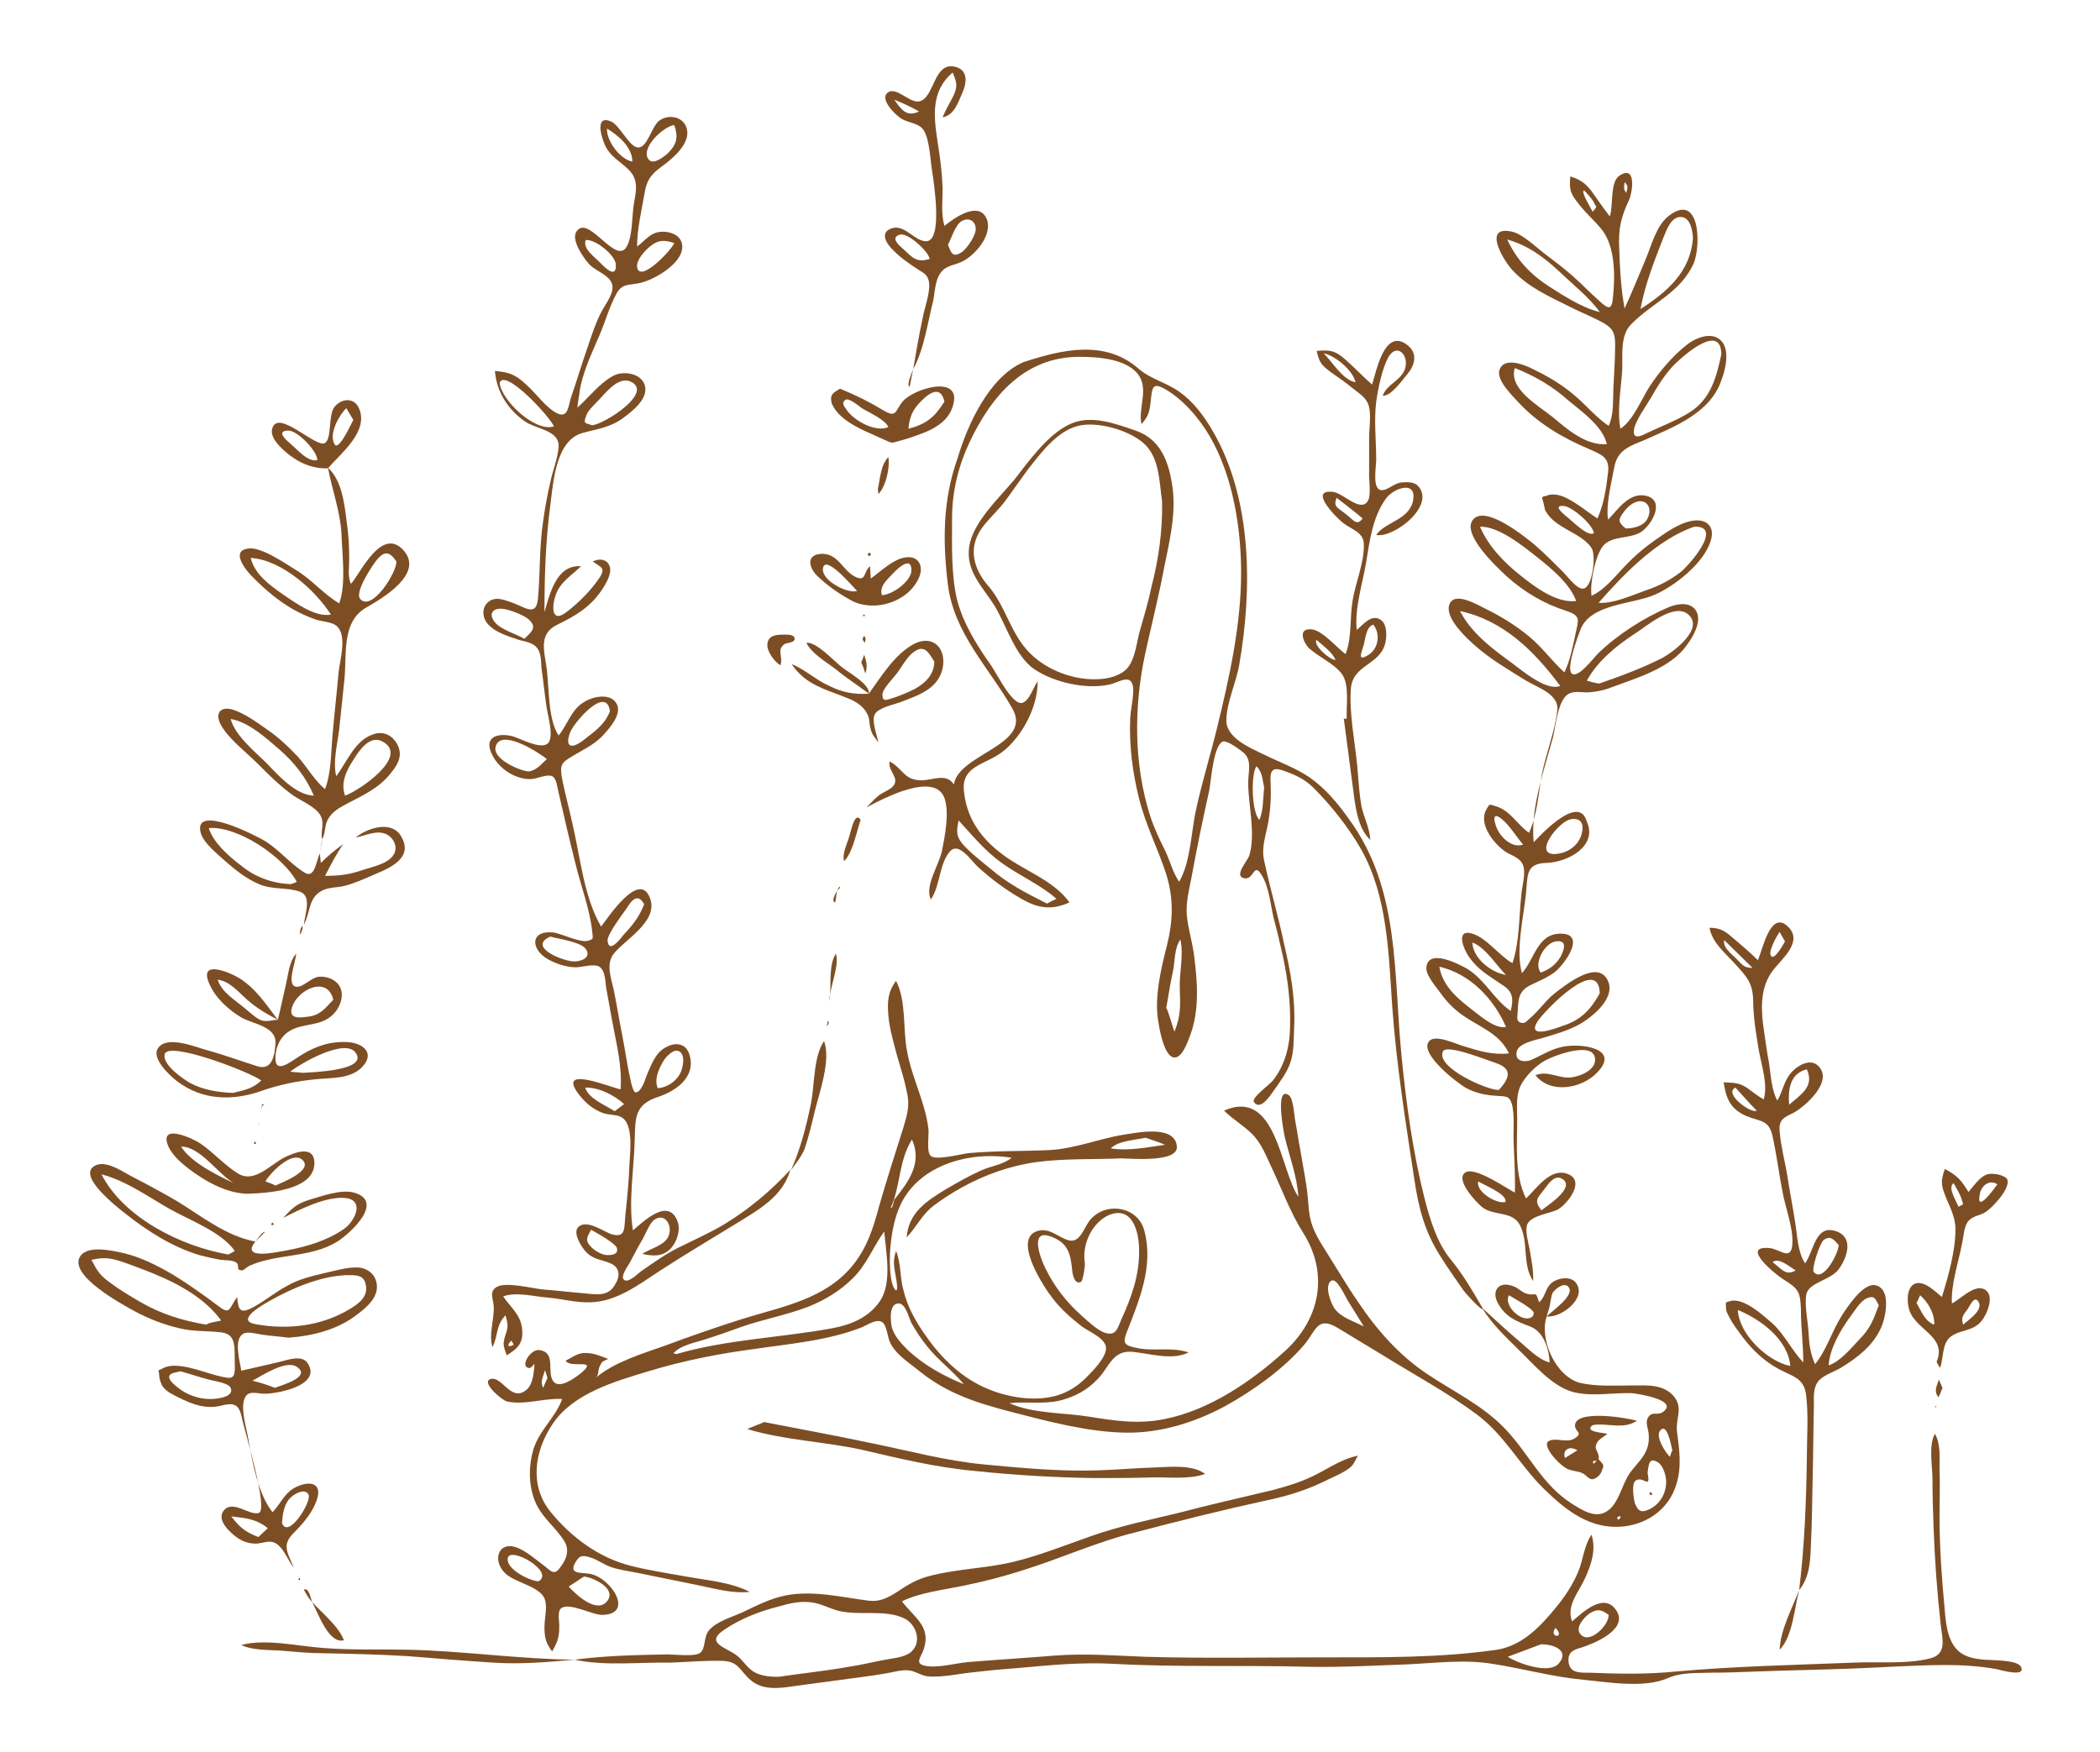 <?xml version="1.0" encoding="UTF-8"?> <!-- Generator: Adobe Illustrator 22.0.0, SVG Export Plug-In . SVG Version: 6.00 Build 0) --> <svg xmlns="http://www.w3.org/2000/svg" xmlns:xlink="http://www.w3.org/1999/xlink" version="1.1" id="Calque_1" x="0px" y="0px" viewBox="0 0 356 297" style="enable-background:new 0 0 356 297;" xml:space="preserve"> <style type="text/css"> .st0{fill:#7D4E24;} </style> <path class="st0" d="M251.2,221.7c2,1.8,4,3.7,6,5.4c1.6,1.3,3.5,3.4,5.5,3.9c-0.1-2.3-1-5.2-3.3-6.1c-2.4-0.9-4.2-1.6-5.5-4 c-1.1-2.1,0.2-3.8,2.7-2.8c0.9,0.3,1.4,1.1,2.4,1.3c1.5,0.3,1.3-0.6,1.9,1.4c1.2-1,1-2.5,2.3-3.4c1.1-0.8,3.3-1.1,4.1,0.3 c1.6,2.6-2.8,5.8-5.1,5.5c0.7-0.8,5.1-3.7,3.6-5.1c-0.8-0.7-2.2,0.5-2.6,1.1c-0.2,0.4-0.3,1.3-0.4,1.7c-0.1,0.9-0.4,1.5-0.6,2.3 c-1.3,3.8,1.5,10.3,5.8,11.3c2.8,0.6,5.8,0.4,8.6,0.4c2.5,0,5.4-0.3,7.2,1.9c1.6,2,0.2,3.7,0.5,6c0.4,3,0.8,5.9-0.1,8.8 c-1.2,4.1-4.7,6.7-8.9,7.2c-5.6,0.6-9.7-2.6-13.5-6.3c-4.2-4.1-6.8-9.3-11.6-12.8c-5-3.7-10.6-6.7-15.9-10c-2.5-1.5-5.1-3.1-7.6-4.6 c-3.4-2-3.6,0.5-5.6,2.9c-3.5,4.1-8.7,7.8-13.4,10.4c-5.2,2.8-11,4.6-16.9,4.5c-6.4-0.1-13.1-1.9-19.3-3.5 c-5.8-1.5-10.9-3.1-15.6-6.9c-1.7-1.4-4.2-2.9-5.1-5.1c-0.3-0.7-0.5-2.7-1.2-3.2c-0.9-0.7-2.5,0.4-3.4,0.8 c-5.8,2.3-12.1,2.8-18.2,3.7c-6.1,0.8-12.2,2-18.1,3.8c-5.6,1.7-12.7,3.7-16.2,8.9c-3.1,4.6-4,10.4-0.4,14.9 c3.6,4.4,8.2,7.8,13.7,9.2c3.2,0.8,6.6,1.3,9.9,1.9c3.4,0.6,7.1,0.9,10.2,2.5c-2.9,0.3-5.7-0.5-8.6-1.1c-3.4-0.7-6.9-1.4-10.3-2.1 c-1.5-0.3-3.1-0.5-4.6-1c-1.2-0.4-2.2-1.2-3.4-1.6c-1.3-0.4-1.9-0.5-2.6,0.7c-1.3,2.1,0.8,1.8,2.1,2c3.6,0.3,8.1,6.9,2.4,7 c-1.8,0-5.6-2.2-7-1.1c-0.7,0.6-0.2,2.5-0.3,3.3c0,1.7-0.4,2.6-1.2,4c-1.1-1.5-1.3-2.3-1.3-4.2c0-1.4,0.5-3.2,0.1-4.5 c-0.6-2.3-5-2.9-6.7-4.5c-2.4-2.2-1.2-5.8,2.2-4.3c1.4,0.6,2.8,1.8,4,2.7c1.5,1.1,2,2.1,3.1,0.5c1.1-1.4,1.6-3,0.6-4.5 c-1.6-2.5-3.9-4-5-6.9c-1-2.7-1-5.7-0.2-8.5c1-3.3,3.8-5.5,4.9-8.6c-3-0.2-6.5,1.1-9.4,0.4c-0.8-0.2-4.5-3.3-2.7-3.8 c2-0.5,3.5,4.2,6.2,1.7c0.7-0.7,1-2,1.1-3c0.3-2.6-0.1-0.2-1-0.6c-1.3-0.4,0.5-3.2,1.9-3c3,0.4,1.2,3.7,2.4,5.3 c1,1.4,3.7-0.6,4.7-1.4c3.1-2.6-1.9-0.7-2.6-2.1c1.2-0.6,2.1-1.4,3.5-1.3c1.3,0,2.6,0.6,3.7,1c-1,0.5-1,0.3-1.5,1.4 c-0.2,0.5-0.1,1.4-0.6,1.8c3-2.6,7.9-4.1,11.6-5.4c4.3-1.6,8.6-3.1,13-4.5c7-2.2,14.6-3.4,19.3-9.6c2.2-2.9,3.2-6.1,4.1-9.5 c1.3-4.5,2.7-8.9,4.1-13.3c0.7-2.3,1.2-3.9,0.6-6.3c-0.4-2-1-3.9-1.6-5.9c-0.6-2.3-1.3-4.6-1.5-6.9c-0.2-2.4-0.1-4,1.3-5.9 c1.8,3.5,1.1,8.2,1.9,12.1c0.8,4.4,3.1,8.6,3.6,13.1c0.1,1.1-0.4,3.8,0.4,4.5c0.9,0.8,5.3-0.4,6.5-0.5c4.5-0.4,8.9-0.3,13.4-0.5 c4.5-0.2,8.4-1.9,12.7-2.6c2.1-0.3,8.7-1.8,9.1,1.9c0.4,2.9-7.9,2.1-9.5,2.1c-4.7,0.2-9.4,0-14.1,0.6c-4.5,0.6-8.8,2.1-12.8,4.3 c-1.8,1-3.7,2.2-5.3,3.5c-1.6,1.4-2.6,3.4-4.1,5c0.3-4.2,3.4-6.2,6.7-8.2c1.9-1.1,3.8-2.2,5.8-3.1c1.7-0.8,3.8-1,5.3-2.2 c-7.3-1.2-16.3,1.3-19.2,8.8c-1.3,3.3-1.8,8.4-1.2,11.9c0.3,1.7,1.3,2.8,0.9,0.3c-0.3-2.1-0.8-3.2-0.1-5.2c0.9,2.2,0.6,4.5,1.3,6.8 c0.6,2.5,1.8,4.7,3.2,6.8c2.6,3.9,6,7.5,10.4,9.5c3.7,1.7,8.7,2.6,12.7,1.3c1.8-0.6,3.3-1.6,4.6-2.9c1-1,3.4-3.4,3.4-5 c0-1.7-2.9-2.8-4.1-3.7c-1.8-1.4-3.5-2.9-4.9-4.7c-1.5-1.9-6.5-9.5-3.1-11.3c2.3-1.1,3.9,0.9,5.8,1.4c2.1,0.5,2.6-2.6,3.9-3.8 c2.8-2.8,7.9-1.8,8.9,2.2c1.6,6-0.9,11.8-3,17.2c-0.7,1.8-0.4,2.2,1.5,2.6c3,0.7,6.1-0.2,9,0.8c-2.8,1.4-6.5,0.2-9.5-0.1 c-3.4-0.3-3.9,2.5-5.9,4.6c-1.8,1.9-4,3.1-6.6,3.7c-2.8,0.6-5.6,0.1-8.4,0.4c4,1.8,9.3,1.6,13.6,2.3c4.3,0.7,8.3,1.3,12.7,0.4 c7.6-1.5,14.8-6.4,20.5-11.6c5.9-5.4,7.4-13.1,3-20c-2.2-3.5-3.6-7.4-5.4-11.2c-0.9-1.9-1.7-4-3.2-5.5c-1.5-1.5-3.3-2.5-4.8-4 c8.9-3.9,9.5,10.1,12.6,14.6c-0.2-3.4-1.5-6.8-2.3-10.1c-0.2-0.9-1.7-8.8,0.7-7.1c0.8,0.6,0.9,3.6,1.1,4.5c0.3,1.5,0.5,3.1,0.8,4.6 c0.5,3.1,1.2,6.2,1.4,9.4c0.2,3.2,1,4.8,2.7,7.5c1.9,3,3.7,6.1,5.7,9c3.2,4.8,7,9.1,11.8,12.3c4.5,3,9.4,5.3,13.2,9.3 c4,4.2,6.2,9.4,11.2,12.6c1.6,1,3.9,2.6,5.9,1.4c2.2-1.3,2.6-4.7,4.1-6.7c1.6-2.1,3.3-3.3,3.1-6.3c0-0.8-0.6-2-0.2-2.8 c0.7-1.4,1.6-0.4,2.6-1.1c2.8-2-4.2-3.1-5.3-3.2c-3.3-0.1-7.1,0.7-10.3-0.3c-3.4-1.1-6.3-4.6-8.8-7 C255.2,226.6,253,224.6,251.2,221.7z M151.6,203.4c2.4-3,4.8-6.2,3-10.2c-2.3,3.7-1.9,7.8-3.6,11.6 C151.3,205,151.5,203.7,151.6,203.4z M231.2,224.9c-0.9-1.4-1.7-2.8-2.6-4.2c-0.6-0.9-2-4.3-3-3.5c-1.1,0.9,0,3.7,0.6,4.6 C227.3,223.4,229.5,224,231.2,224.9z M163.4,234.7c-1.9-2.3-4.4-4.1-6.2-6.4c-1-1.2-1.9-2.6-2.7-4c-0.4-0.8-1-3.5-2.3-3.3 c-1.6,0.2-1.2,3.2-1,4.1c0.5,1.6,1.7,2.8,2.8,3.9C156.7,231.5,160,233.3,163.4,234.7z M183.9,214.1c0.1,0.4-0.3,2.9-0.6,3.2 c-1,0.6-1.4-0.9-1.5-1.6c-0.3-3-0.6-5-3.8-6.1c-3.5-1.2-1.6,3.8-0.8,5.4c1.5,3.1,3.6,5.8,6.2,8.1c1,0.9,2.7,2.5,4,2.9 c1.8,0.5,2-0.7,2.7-2.3c1.7-3.7,3.1-7.6,3-11.8c0-3-1.1-7.5-5.1-5.9C185.1,207.3,183.4,211,183.9,214.1z M114.6,229.6 c8.5-2.5,17.8-2.8,26.5-4.4c3.2-0.6,6.1-1.8,8-4.5c2.2-3.1,1.1-8.3,0.8-11.9c-1.9,2.6-2.9,5.5-5.3,7.9c-2.2,2.2-4.9,3.8-7.7,4.9 c-3.7,1.4-7.6,2.1-11.3,3.4c-1.9,0.7-3.9,1.4-5.8,2c-1.7,0.6-4.4,1-5.7,2.5C114.3,229.4,114.5,229.5,114.6,229.6z M279.3,249.7 c0.6,3.1-0.8,0.3-2.1,1.4c-0.6,0.5-0.3,3.1,0,3.9c0.6,1.4,1.2,1.5,2.6,0.8c1.9-1,2.9-3.2,2.6-5.2c-0.1-0.8-0.6-2.3-1.4-2.7 C279.5,247,279.5,248.4,279.3,249.7z M99,267.3c-0.9,0.6-1.7,1.1-2.6,1.7c1.1,1.2,4.7,4.7,6.5,2.5C104.7,269.3,100.4,267.4,99,267.3 z M91.3,268.1c2.8-1.6-4.7-5.9-5.2-4C85.6,266,89.9,268.1,91.3,268.1z M194.2,192.9c-1.8,0.4-4.6,0.5-5.9,1.8 c2.9,0.5,6.3-0.2,9.2-0.6C196.4,193.6,195.3,193.3,194.2,192.9z M255.8,219.6c-0.8,1.4,1.1,3.6,2.7,3.9c0.6,0.1,1.5,0,1.5-0.9 C260,221.9,256.4,220,255.8,219.6z M283.5,245.9c-0.2-0.8-0.9-4.9-2.1-3.3c-0.8,1,1,3.8,1.7,4.4 C283.2,246.6,283.3,246.3,283.5,245.9z M92.8,233.6c-0.1-0.4-0.3-0.9-0.4-1.3c-0.3,1.1-0.9,2-0.3,3 C92.3,234.7,92.6,234.2,92.8,233.6z M274.3,257.7c0.7-0.5,0.5-0.9-0.2-0.4C274.2,257.4,274.3,257.6,274.3,257.7z"></path> <path class="st0" d="M262.2,146.3c-3.5,0.1-3.2,1.9-3.5,5.1c-0.4,4.1-1.8,9.6-0.7,13.6c2.2-2.4,2.6-6.8,6.7-6.7 c4.2,0.1,0.6,5.1-1.1,6.5c-1.2,0.9-2.6,1.5-3.9,2.1c-2.1,1-2.3,2.1-2.4,4.4c0,0.9-0.4,1.8,0.5,2.1c0.8,0.2,1-0.3,1.5-0.7 c1.6-1.3,2.7-3.1,4.4-4.4c1.7-1.3,6.7-5.3,8.6-2.5c2.1,3.1-2.3,6.6-4.6,7.9c-1.8,1-3.9,1.6-5.9,2.2c-1.2,0.4-4.5,0.9-4.7,2.5 c-0.3,1.7,1.6,1.7,2.5,1.3c1.8-0.8,3.3-1.8,5.2-2.2c3.1-0.7,10.1,0.2,5.9,4.4c-2.6,2.7-7.9,3.6-10.4,0.4c2-0.8,3.6,0.4,5.6,0.4 c1.4,0,4.3-1,4.5-2.8c0.3-3.8-7.4-0.8-8.8,0.1c-1.4,0.9-2.6,2.1-3.5,3.5c-1.2,1.9-0.9,4-0.9,6.3c0,4.3-0.5,9.4,1.5,13.4 c1.8-1.7,4.2-5.4,7.2-4.1c2.8,1.2-0.1,4.9-1.7,5.9c-1.4,0.8-4.6,1-5.3,2.6c-0.4,1.1,0.2,3.1,0.4,4.2c0.3,1.8,0.7,3.6,0.6,5.4 c-1.9-2.8-0.7-6.7-2.3-9.6c-1.3-2.3-4.3-1.4-6.3-2.9c-1-0.8-4.7-4.7-2.9-5.9c1.6-1.1,7,2.7,8.4,3.4c0.1-2.8-0.1-5.6-0.2-8.4 c-0.1-2,0.2-4.8-0.3-6.6c-0.4-1.4-1-1.3-2.5-1.4c-1.8-0.1-3.5-0.4-5.2-1.3c-1.5-0.8-8.2-6-6.3-8c1.1-1.2,4.7,0.6,5.9,0.9 c2.6,0.8,4.8,1.5,7.6,1.2c-1.6-3.4-4.9-4.4-7.9-6.5c-1.4-1-2.6-2.2-3.6-3.6c-0.7-1-2.5-3-2.5-4.3c0.1-3.6,5.6-0.7,7,0.1 c3,1.9,4.5,5.2,7.3,7.1c0.5-2,0.4-3.3-1.4-4.4c-2.3-1.6-4-2.4-5.7-4.8c-0.8-1.1-2.4-4.8,0.6-3.9c2.4,0.7,4.6,3.8,6.8,5 c1.2-3.6,1.1-7.8,1.5-11.6c0.1-1.4,0.8-3.6,0.3-5c-0.5-1.3-1.9-1.6-3-2.3c-1.9-1.3-4.7-4.7-3.2-7.2c0.5-0.9,0.4-0.9,1.6-0.5 c0.9,0.3,1.2,0.5,2,1.1c1.3,1.1,2.2,2.4,3.6,3.4c1.4-3,1.6-6.7,2.2-10c0.7-3.5,2.2-7.2,2.6-10.8c0.3-2.7-3.3-3.8-5.3-5 c-2.9-1.8-6-3.6-8.6-5.9c-1.5-1.3-4.8-4.4-4.5-6.6c0.5-2.9,4.6-0.5,6,0.2c2.7,1.3,5.3,2.9,7.6,4.8c2.2,1.8,3.9,4.2,6,6.1 c1-2.1,1.4-4.3,1.9-6.6c0.5-2.3,0.9-3-1.5-3.8c-3.8-1.2-7.2-3.2-10.2-5.9c-1.5-1.4-7.9-7.3-5.6-9.7c2.2-2.3,8.7,3,10.4,4.4 c1.6,1.4,3,2.8,4.5,4.3c0.7,0.6,2.6,3.3,3.7,3.1c1.6-0.2,2.2-5.7,1.4-6.9c-1.8-2.7-6.4-3.3-7.9-6.5c-0.1-0.4-0.2-0.9-0.3-1.4 c-0.3-0.6-0.2-0.9,0.5-0.9c0.5-0.3,1.3-0.3,1.9-0.2c2.2,0.4,4.9,2.8,6.8,4c1.1-2.4,1.5-5.2,1.8-7.8c0.3-2.6-1.1-3-3.3-4 c-4.5-1.9-8.7-4.4-12-8c-1-1.1-3.7-3.7-3.1-5.4c0.8-2.3,4.4-0.8,5.7-0.1c2.5,1.2,4.9,2.6,7.1,4.5c2,1.7,3.6,3.7,5.7,5.1 c0.9-1.9,0.7-4.2,0.8-6.3c0.1-2.4,0.3-4.8,0.3-7.3c0-1.9-0.2-2.8-1.9-3.8c-1.8-1-3.8-1.8-5.6-2.7c-3.6-1.8-7.3-3.4-10-6.4 c-1.6-1.8-5-7.6,0.1-6.4c1.7,0.4,4,2.6,5.3,3.6c1.6,1.2,3.3,2.5,4.8,3.8c1.6,1.4,3,2.9,4.6,4.3c1.3,1.2,2.1,1.8,2.3-0.3 c0.4-3.6,0.5-8.7-1.8-11.7c-1.2-1.5-2.6-2.7-3.8-4.2c-1.6-2-1.8-2.5-1.6-4.9c1.7,0.6,2.4,1,3.6,2.5c1,1.4,2,2.9,3.1,4.3 c0.6-1.7,0-5.8,1.6-6.9c3-2,2.2,2.9,1.7,4c-1.4,3-1.9,5-1.7,8.4c0.1,3.4,0.3,6.8,0.9,10.1c1.3-2.8,2.4-5.6,3.6-8.4 c1-2.4,1.8-5.7,3.9-7.3c5.3-4.1,5.5,5,4.2,8.1c-2.3,5-7,6.6-10.6,10.3c-1.9,1.9-1.4,5.3-1.5,7.8c-0.2,3.1-0.9,6.9-0.3,9.9 c2.2-1.5,3.5-4.9,4.9-7.1c1.7-2.6,3.9-5.2,6.3-7.1c1.5-1.2,4.3-2.4,5.9-0.7c1.5,1.6,0.7,4.9,0,6.7c-1.9,5.6-8.1,7.9-13,10.1 c-2.4,1-4.5,1.6-5.1,4.4c-0.5,2.8-1.5,6.4-1.1,9.1c1.7-1.7,3.6-4.8,6.6-4c3.1,0.9,0.8,4.9-1,6.1c-1.9,1.2-4.9,0.6-6.4,2.3 c-1.4,1.7-2.3,6.4-2,8.5c1.9-0.8,3.6-2.8,5-4.3c1.7-1.9,3.5-3.5,5.6-5c1.9-1.3,4.1-3,6.5-3.4c2.3-0.4,3.9,0.9,3.1,3.4 c-1.1,3.7-6,7.6-9.4,9.1c-3.8,1.7-11,1.5-12.7,6c-0.5,1.3-2.2,6-1.6,7.2c0.9,1.5,3.8-2.4,4.6-3.2c3.3-3.2,7.8-6.1,12.1-7.9 c1.5-0.6,3.7-0.9,4.6,0.8c0.9,1.7-0.6,4.3-1.6,5.6c-2.7,4-8.7,5.7-13,7.3c-1.3,0.5-2.5,0.7-3.9,0.8c-1,0-2.3-0.3-3.3,0.3 c-1.7,1.1-2.1,5.4-2.5,7.2c-1.5,5.5-3.9,12.2-3.3,17.9c1.4-1.5,7.7-8.2,9-3.5C270.9,143.5,265.7,146.2,262.2,146.3z M255.3,165.3 c-1.7-1.7-3.5-4.7-5.7-5.5C249.7,162.5,252.8,164.9,255.3,165.3z M291.8,60.1c0-5.8-7.2,0.8-8.5,2.3c-1.3,1.5-2.4,3.2-3.4,5 c-0.8,1.4-2.6,3.8-2.9,5.4c-0.3,2.2,1.7,0.8,3.1,0.2c2.2-1,4.5-1.9,6.5-3.2C290.1,67.5,291,63.8,291.8,60.1z M271.1,115.9 c3.7-1.3,7.3-2.6,10.8-4.4c1.8-1,7.2-5,4.2-7.4c-2.4-1.9-7,2.1-8.9,3.3c-3.2,2.1-6.3,4.6-8.2,8C269.7,115.6,270.4,115.8,271.1,115.9 z M287.2,89.3c-6.3,2.2-11.9,8-16.2,12.9c2.5,0.2,5.7-1.3,8-2.1c2.1-0.7,4.1-1.7,5.9-3.1C286.3,95.9,292.3,89.1,287.2,89.3z M287,40.3c-0.1-1.2-0.4-3.3-1.9-3.5c-1.7-0.2-2.5,2-3,3.2c-1.6,4.1-3.2,8.1-4,12.4C282.6,49.5,286.6,46.1,287,40.3z M256.8,62.4 c-1.1,3.5,3.9,6.3,6.4,8.3c2.5,2.1,5.7,4.9,9.2,4.6c-0.7-3-4.1-5.4-6.4-7.3C263.2,65.5,260.3,63.8,256.8,62.4z M250.9,89.3 c1.4,3.3,4.1,6.1,6.9,8.3c2.5,2,6.1,4.7,9.4,4.3c-1.1-3-4.2-5.5-6.7-7.5C258.1,92.5,254,89.2,250.9,89.3z M264.5,116.3 c-4.4-5.9-9.6-11.1-17-12.7c1.8,3.4,4.6,5.7,7.7,8C257.4,113.1,261.9,117.3,264.5,116.3z M271.2,168.4c-0.2-6.5-9.2,2.8-10.5,4.7 c-2,3.1,2.7,1.4,4.3,0.8C268.1,172.9,269.7,171.1,271.2,168.4z M271.2,52.9c-1.8-2.5-4.6-4.7-6.9-6.9c-2.7-2.5-5.3-4.4-8.8-5.4 c1.6,3.4,3.8,5.8,7,7.9C265,50.1,268.2,52.2,271.2,52.9z M254.1,184.8c1.8-2,2.4-3.6-0.6-4.6c-1.3-0.4-8.4-3.3-8.9-1.9 C243.4,181,252.2,184.9,254.1,184.8z M255.3,174.1c-2.1-4.8-6.1-9-11.3-10.2c0.5,2.9,2.5,4.9,4.8,6.7 C250.4,171.8,253.4,174.6,255.3,174.1z M263.6,144.8c2-0.1,3.9-1.3,4.5-3.3c0.5-1.7,0-2.9-1.8-2.6 C264.3,139.2,259.8,144.9,263.6,144.8z M275.6,89.6c1.3,0,3.1-0.4,3.7-1.7c0.6-1.1,0.4-2.7-1-2.9c-1.2-0.2-2.5,1-3.1,1.9 C274.2,88.2,274.4,88.6,275.6,89.6z M261.3,205.2c0.9-0.7,6.1-4,3.4-5.4c-1.2-0.6-2.2,0.9-2.8,1.7 C260.6,203.2,260,203.5,261.3,205.2z M261.2,164.9c1.4-0.5,2.5-1.3,3.3-2.6c0.6-1.1,1.3-2.9-0.6-2.7 C261.9,159.7,259.9,163.4,261.2,164.9z M270.2,90.4c-0.2-1.5-3.6-4.4-5-4.6c-1.9-0.2-0.6,1,0.4,1.8 C266.5,88.3,269.2,91.1,270.2,90.4z M258.2,143.2c-1.2-1.4-2.3-3.3-3.7-4.4c-1.1-0.9-1.4-0.3-1,0.9 C254,141.7,256.2,143.9,258.2,143.2z M255.2,203.8c0.4-1.3-3.5-2.8-4.6-3.5C250.1,202,253.7,204.2,255.2,203.8z M270,35.9 c0.9-1.1,0.6-0.6,0.2-1.6c-0.1-0.3-1.6-2.1-1.7-2C268,32.6,269.7,35.3,270,35.9z M275.7,32.7c0.2-0.9,0.4-1.2-0.3-1.8 C275.3,31.9,275.2,32,275.7,32.7z"></path> <path class="st0" d="M173.5,61.4c6.4-2.1,13.8-3.9,19.5,1.1c2.1,1.8,4.6,2.3,6.9,3.9c2.4,1.7,4.2,4.1,5.7,6.7 c6.7,11.5,6.7,26.8,4.5,39.5c-0.5,3.1-2.2,6.5-2.2,9.6c0,2.9,4,4.6,6.3,5.7c2.6,1.3,5.3,2.2,7.8,3.9c2.7,1.9,4.8,4.4,6.7,7.1 c8.7,11.9,7.5,26.2,8.9,40.2c0.8,8.1,1.9,16.2,3.9,24.1c0.9,3.5,2.1,7.5,4.4,10.3c2.2,2.7,3.7,5.3,5.5,8.4c-0.2,0.5-3.1-2.8-3.3-3.1 c-1.4-2-2.8-4-4.1-6.1c-2.5-4-3.5-7.9-4.2-12.5c-1.5-9.9-3.1-19.8-3.8-29.8c-0.6-8.9-0.8-18.4-5.2-26.3c-2.1-3.7-5.1-7.5-8.1-10.5 c-1.3-1.3-2.8-2.1-4.5-2.7c-2.2-0.9-3-0.7-2.8,1.8c0.1,2.2,0,4.5-0.4,6.7c-0.4,2.3-1.2,4.2-0.7,6.5c1,4.7,2.4,9.4,3.4,14.2 c1.1,4.7,1.9,9.1,1.7,13.9c-0.1,2,0,4.1-0.6,6c-0.6,1.9-1.9,3.5-3,5.1c-0.5,0.7-2.1,3.2-3.2,1.8c-0.6-0.7,2.5-2.9,3.1-3.6 c2.2-2.7,3-6.1,3-9.5c0.1-3.9-0.4-7.8-1.2-11.6c-0.5-2.2-1-4.4-1.6-6.6c-0.5-2.2-0.8-5.3-2-7.2c-1.4-2.4-1.3,0.9-3,0.5 c-1.8-0.4,0.6-2.9,0.9-3.9c1.1-3.7-0.2-8.5-0.2-12.3c0-1.9,0.7-3.8-0.8-5.1c-0.5-0.4-2.6-2-3.4-1.9c-1.7,0.4-2.1,6.8-2.4,8.3 c-1.1,4.9-2.1,9.8-3,14.7c-0.4,2.1-1,4.3-0.8,6.5c0.2,2.2,0.9,4.4,1.2,6.6c0.6,4.6,1,9.5-0.7,13.9c-0.4,1.1-1.5,4.2-3,3.5 c-1.4-0.7-2.1-4.4-2.3-5.8c-0.8-4,0.4-9.1,1.4-13c1.1-4.4,1.2-8.2-0.2-12.5c-1.4-4.2-3.4-8.1-4.5-12.5c-1.1-4.4-1.7-9-1.5-13.6 c0.1-1.7,0.6-3.6,0.5-5.2c-0.3-2.6-2.5-0.8-4.2-0.5c-3.9,0.8-9.2-0.4-12.5-2.6c-3.3-2.2-4.8-7.5-6.8-10.8c-2-3.2-4.9-5.8-4.3-10 c0.6-4.1,5-8.2,7.6-11.3c2.5-3.2,5.6-7.6,9.3-9.4c3.6-1.8,7.8-0.2,11.3,1c4.4,1.5,5.7,5.5,6.3,9.8c0.6,4.7-0.7,9.6-1.6,14.2 c-0.9,4.7-2.1,9.4-3.1,14c-1.9,9-1.9,18.6,0.9,27.4c0.7,2.1,1.6,4,2.6,6c0.8,1.7,1.2,3.5,2.3,5.1c2-3.5,2-8.5,2.9-12.4 c1-4.6,2.4-9.1,3.5-13.6c2.1-8.6,4.1-17.5,4.1-26.4c0-7.6-1.4-16.4-5.3-23.1c-1.8-3.1-4.7-6.5-7.9-8.2c-1.4-0.7-1.8-0.4-2,1.1 c-0.3,2.2-0.1,3.3-1.7,5c-0.6-2.8,1.4-6.1-0.7-8.6c-2.1-2.5-6.8-2.8-9.8-2.8c-9.3,0-14.9,6.6-18.6,14.4c-1.9,4-3,8.4-3,12.9 c0,4.5-0.2,9.7,0.9,14.1c1.1,4,3.3,7.5,5.7,10.9c1.2,1.8,2.6,4.8,4.3,6.1c1.8,1.3,2.7-2.1,3.6-3.4c0.1,4.2-2.6,9.4-6,12 c-2.7,2.1-6.9,2.3-6.5,6.5c0.4,4.5,2.7,7.9,6.2,10.6c3.8,3,8.9,4.5,11.7,8.4c-3.1,1.4-5.4,1-8.3-0.7c-2.6-1.5-5-3.3-7.2-5.3 c-1.2-1.1-3.3-4.4-4.8-2.6c-1.8,2.1-1.6,5.8-3.2,8.1c-1.1-2.3,1.4-5.8,1.9-8.3c0.5-2.5,1.2-6.2,0.5-8.6c-1.4-5.1-10.7-0.1-13.3,1.3 c0.6-0.6,1.1-1.2,1.8-1.8c0.7-0.7,2.1-1.1,2.7-1.8c1.2-1.4-0.9-2.5-0.6-4.2c2.2,1.1,2.4,3.2,5.4,3.2c1.9,0,4.2-1.3,5.5,0.7 c0.8-5.2,13.5-6.7,9.9-12.9c-4-7-9.8-12.6-10.9-20.9c-0.9-7.3-0.9-14.4,1.6-21.4C164,72,167.7,63.9,173.5,61.4z M197,85 c-0.5-3.4-0.4-7.6-3.3-10c-2.5-2.1-7.7-3.6-10.9-2.8c-3.7,0.9-6.5,4.8-8.7,7.6c-1.1,1.5-2.2,3.1-3.3,4.6c-1.3,1.9-3.1,3.4-4.4,5.2 c-2.3,3.3-1.4,6.8,1.1,9.7c2.8,3.2,3.7,7.6,6.5,10.8c2.1,2.4,5.1,4,8.2,4.7c2.6,0.6,6.9,0.7,8.9-1.5c1.4-1.6,1.6-4.6,2.2-6.6 c0.7-2.4,1.4-4.8,1.9-7.2C196.4,94.9,197.1,90,197,85z M177.5,153.2c0.5-0.3,1.1-0.6,1.6-0.8c-2.7-2.4-6.4-4-9.3-6.1 c-2.9-2.1-4.9-4.6-7.3-7.2c-0.3,1.7-0.5,2.5,0.6,3.9c1.3,1.5,3.1,2.9,4.7,4.2C170.8,149.8,173.9,151.4,177.5,153.2z M197.7,170.9 c0.2,0,1.2,3.6,1.4,4c1.1-2.7,1-4.4,0.9-7.3c-0.1-2.7,0.7-5.7,0.1-8.3c-1,1.4-0.9,3.4-1.2,5.1C198.4,166.6,198.1,168.8,197.7,170.9z M214.3,133.5c-0.3-1.4-0.3-2.6-1.3-3.6c-1,1.5-0.8,7.9,0.5,9.1C214.2,137.4,214.1,135.3,214.3,133.5z"></path> <path class="st0" d="M97.9,69.1c1.9-1.7,3.8-4.2,6.1-5.4c1.7-0.9,4.7-0.4,5.3,1.6c0.7,2.3-2.1,4.4-3.7,5.6c-2.2,1.6-4.3,1.8-6.8,2.5 c-4.6,1.2-5,8.4-5.5,12.2c-0.8,6-1,12.1-1,18.2c0.9-3.1,2-8.1,6.2-7.8c-1.6,1.6-3.5,2.6-4.3,4.9c-0.7,2-0.7,4.8,1.8,2.9 c2-1.5,4.2-3.7,5.6-5.8c1.2-1.8,0.2-1.8-1.1-2.8c1.1-0.6,2.6-0.4,2.9,1c0.3,1.2-0.8,3-1.5,4c-1.9,2.8-4.5,4.3-7.4,5.7 c-3.3,1.6-2.2,4.5-1.8,7.6c0.4,3.3,0.2,8.5,2,11.2c1.5-1.8,2.1-4.3,4.2-5.6c1.3-0.9,4.3-1.7,5.5,0c1.3,1.8-1.1,4.4-2.2,5.6 c-1.7,1.8-3.8,2.6-5.8,3.9c-1.3,0.8-1.4,1.4-1.2,2.9c0.5,2.8,1.3,5.6,1.9,8.4c1.3,5.6,1.9,12.2,4.8,17.2c1.1-1.4,6.5-9.7,8.3-4.8 c1.5,4-4.5,7.1-6.3,9.6c-1.2,1.8-0.2,4.2,0.2,6.2c0.5,2.5,0.9,5,1.4,7.5c0.5,2.5,0.8,5,1.4,7.5c0,0.1,0.4,2.2,0.9,2.1 c0.9,0,1.6-2.2,1.8-2.8c0.8-1.8,1.5-4,3.4-4.9c1.7-0.9,3.4-0.5,3.9,1.4c1.1,3.7-2.3,6.1-5.4,7.1c-3.9,1.3-3.8,3.5-3.9,7.2 c-0.1,4.9-1.1,10.5-0.3,15.4c1.9-1.6,6.1-5.7,7.6-1.4c0.5,1.5-0.2,3.4-1.2,4.5c-1.4,1.4-2.9,1.3-4.8,0.9c1.4-1,3.9-1.4,4.5-3.2 c0.6-1.8-0.8-3.9-2.6-2.5c-0.8,0.7-1.5,2.7-2.1,3.6c-0.7,1.2-1.3,2.4-2,3.7c-0.3,0.5-1.6,2.3-0.9,2.8c0.7,0.6,2.4-1.1,2.8-1.4 c2.3-1.6,4.5-3.2,7.1-4.4c2.4-1.2,4.9-2.3,7.2-3.7c4.1-2.5,7.9-5.7,11.1-9.2c-1.3,4.6-5.4,6.8-9.1,9.1c-4.4,2.7-8.8,5.3-13.1,8.1 c-3.5,2.3-7.3,5.2-11.7,5.3c-2.4,0.1-4.9-0.6-7.3-0.8c-2.4-0.2-5.3-1-7.5-0.2c1.2,1.8,2.9,3,3.2,5.4c0.3,2.5-0.7,3.4-2.6,4.6 c-0.6-1.7-0.7-1.9-0.2-3.5c0.5-1.4,0.4-1.8,0-3.3c-1.7,1.8-1.2,3.3-2.2,5.4c-0.7-2.1,0.3-4.6,0.2-6.9c-0.1-1.4-0.8-2.5,0.5-3.3 c1.5-0.9,5.9,0.2,7.6,0.4c2.5,0.2,5,0.5,7.5,0.7c1.9,0.2,3.8,0.5,4.9-1.4c1-1.5,0.9-3-0.7-3.7c-1.6-0.7-3-0.6-4.3-2.1 c-0.7-0.8-2.3-3.3-1-4.2c1.5-1.1,4.2,1,5.6,1.4c2.3,0.6,2-1.1,2.2-3.1c0.3-2.9,0.6-5.7,0.7-8.6c0.1-2.1,0.5-5.2-0.4-7.1 c-0.8-1.7-2.3-1.3-3.8-1.7c-2-0.6-3.6-2.1-4.7-3.7c-3-4.4,5.8-0.7,7.4-0.4c0.3-3.9-0.7-7.7-1.4-11.5c-0.3-1.8-0.7-3.7-1-5.5 c-0.2-1-0.1-3.1-1.2-3.8c-1-0.6-3.1,0.2-4.3,0.1c-1.5-0.1-3-0.6-4.3-1.3c-3-1.6-3.3-5,0.8-4.6c1.5,0.2,4.5,1.8,5.9,1.4 c1-0.3,0.8-0.4,0.7-1.5c-0.4-3.9-2-8-2.9-11.8c-1-3.9-1.9-7.9-2.8-11.8c-0.2-0.7-0.3-2.4-1.1-2.8c-1-0.4-2.6,0.5-3.7,0.5 c-2.6,0-5.2-1.7-6.4-4c-1.6-3,0.6-3.9,3.3-3.3c1.2,0.3,4.7,2.3,6,1.3c1.3-1-0.1-5.3-0.2-6.6c-0.3-2.1-0.5-4.1-0.8-6.2 c-0.1-1.2,0-2.8-1-3.7c-0.8-0.8-2.4-0.9-3.4-1.3c-1.5-0.5-3.6-1.2-4.7-2.5c-1-1.1-1.1-3,0.3-3.9c1.2-0.8,2.7-0.1,3.9,0.3 c2.2,0.8,4,2.4,4.3-0.7c0.4-4.4,0.2-8.8,0.9-13.3c0.3-2.2,0.7-4.3,1.2-6.5c0.4-1.9,1.3-4.1,1.4-6c0.1-2.8-3.8-2.9-5.8-4.3 c-2.9-2.1-4.7-5-5-8.5c2.4,0.2,3.5,0.6,5.3,2.3c1.6,1.4,3.4,4,5.3,4.9c1.8,0.8,1.8-1.1,2.3-2.7c0.9-2.6,1.7-5.3,2.6-7.9 c0.8-2.3,1.5-4.7,2.7-6.9c0.7-1.3,2.2-3.1,1.6-4.6c-0.6-1.5-2.9-2.1-3.9-3.3c-0.9-1-3-4-2.1-5.4c2-3.2,6.8,6,8.6,2.4 c1-1.9,0.8-5.3,1.2-7.4c0.4-2.1,0.7-3.9-0.9-5.5c-1.5-1.5-3-2.1-4-4.1c-0.7-1.5-1.8-5.3,1-4.1c1.5,0.7,3.1,4.3,4.5,4.4 c1.6,0.2,2.3-3.4,3.6-4.5c1.7-1.3,4.5-0.7,4.8,1.7c0.3,2.3-2.4,4.6-4,5.8c-1.8,1.3-2.8,2.2-3.2,4.6c-0.5,2.9-1.3,6.2-1.3,9.2 c1.4-1,2.2-2.4,4.1-2.5c1.4-0.1,3.2,0.5,3.5,2c0.7,3.1-4.7,6.2-7.2,6.7c-1.8,0.4-2.9,0-3.9,1.8c-1.2,2.2-1.9,4.8-2.9,7.1 c-1,2.3-2.1,4.7-2.8,7.1c-0.3,1-0.5,1.9-0.6,2.9C98.1,67.2,97.8,69.6,97.9,69.1z M100.1,72c0.7,0.9,11.2-5.3,6.8-7.3 c-1.9-0.9-4,1.6-5,2.7c-0.7,0.8-2.2,2.1-2.5,3C99,71.6,98.9,71.7,100.1,72z M89.6,130.8c1.4-0.2,2.1-1.2,3.1-2.1 c-1.2-1-6.9-4.7-8.4-2.7C82.6,128.4,88.1,130.7,89.6,130.8z M103.4,120.6c-0.6-4.6-6.3,2.1-6.8,3.7c-0.9,2.6,0.5,2.6,2.3,1.2 C100.8,124,102.5,122.9,103.4,120.6z M84.7,64.9c0.3,3,6,8.4,9.2,7.4C93.2,70.6,85.6,62.4,84.7,64.9z M88.9,108.3 c1.1-1.1,2.3-1.9,0.7-3.3c-0.9-0.8-3.6-1.8-4.7-1.8c-1.6,0-2,1.1-1,2.3C84.8,106.7,87.5,107.5,88.9,108.3z M109.2,153.3 c-1-1.8-2-0.9-2.9,0.6c-0.6,0.9-3.4,4.5-3.3,5.6c0.2,2.2,2.1-0.2,2.7-1C107.3,156.8,108.4,155.4,109.2,153.3z M93.3,158.8 c-3.9,1.7,1.9,4.1,3.9,4.2c1.1,0.1,3.2-0.6,2.1-2.1C98.5,159.7,94.7,159.2,93.3,158.8z M111.5,184.5c1.5-0.1,2.9-1,3.7-2.3 c0.5-0.8,1.2-3.5-0.2-4c-0.9-0.4-2.3,1.2-2.6,1.8C111.6,181.4,110.9,183,111.5,184.5z M114.3,21.2c-1.7,0.2-5.5,3.6-4.5,5.6 c0.7,1.4,2.6-0.1,3.4-0.8C114.8,24.4,115,23.2,114.3,21.2z M114.3,41.2c-1.6-0.5-2.6-0.6-4,0.5c-0.9,0.7-2.4,2.3-2.3,3.5 C108.3,48.2,113.8,42.5,114.3,41.2z M99.3,40.7c-0.6,1.5,1.6,2.9,2.6,4c0.7,0.7,2.6,2.6,2.5,0.2C104.4,43.3,100.9,40.5,99.3,40.7z M100.2,208.5c-0.6,1.2-1.1,1.7-0.1,2.8c0.6,0.7,1.9,1.5,2.9,1.5c0.7,0,1.8-0.1,1.6-1.1C104.6,210.9,100.9,208.9,100.2,208.5z M104.2,188.4c0.5-0.4,1.1-0.8,1.6-1.2c-1.6-1.5-4.4-2.9-6.6-2.8C99.8,186.3,102.5,187.3,104.2,188.4z M102.9,21.8 c-0.1,2.1,2.2,5.2,4.3,5.6C107.2,25,104.9,23,102.9,21.8z M87.1,228c-0.1-0.2-0.3-0.5-0.4-0.7C86,227.9,85.9,228.6,87.1,228z"></path> <path class="st0" d="M97.4,281.4c5.2-0.7,10.5-0.8,15.7-0.9c1.2,0,4.5,0.4,5.5-0.2c1.1-0.7,0.6-2.7,1.6-3.9c1.3-1.5,3.8-2.2,5.6-3 c2.3-1.1,4.8-2.4,7.4-2.9c4.6-0.9,9.5,0.3,14.1,0.9c1.9,0.2,3.2-0.5,4.8-1.5c1.9-1.3,3.6-2.3,5.9-2.8c4.4-1.1,9-1.2,13.4-2.2 c4.7-1.1,9.1-2.9,13.7-4.5c4.8-1.7,9.8-2.7,14.7-3.9c5.3-1.4,10.7-2.6,16.1-3.9c2.6-0.7,5.2-1.5,7.6-2.8c2.3-1.2,4.2-2.5,6.7-3 c-0.7,1.2-0.7,1.7-2,2.5c-1.3,0.8-2.8,1.4-4.2,2.1c-3.2,1.5-6.4,2.4-9.8,3.1c-7.3,1.6-14.5,3.4-21.7,5.3c-6.5,1.6-12.6,4.4-19,6.4 c-3.4,1.1-6.9,2-10.4,2.7c-3.4,0.7-7.1,1.1-10.2,2.6c2,2.7,5,4.2,3.7,8.1c-0.4,1.3-1.6,2.4,0.1,2.8c2.1,0.5,5.2-0.4,7.4-0.6 c4.9-0.4,9.8-0.7,14.7-1.1c5.2-0.4,10.1,0,15.3,0.2c10.1,0.3,20.3,0.1,30.4,0.1c9.7,0,19.7,0.1,29.3-1.3c4.3-0.7,7.4-4,10-7.2 c1.5-1.8,2.8-3.8,3.7-5.9c0.9-2.1,1-4.5,2.3-6.4c0.8,2.5,0,5-1.1,7.4c-1.1,2.4-3.2,4.6-2.2,7.3c1.7-1.4,5.5-5.2,7.6-1.7 c1.9,3.2-4.2,5.6-6.2,6.2c-1.2,0.3-2.1,0.8-2,2.2c0.1,2.1,1.9,2,3.5,2c4.9,0.2,9.8,0.3,14.7-0.2c10-0.9,20-1.1,30-1.5 c4.2-0.2,8.9,0.3,13-0.7c3-0.7,2.2-3.2,1.9-5.7c-0.6-5.4-1-10.8-1.2-16.2c-0.1-2.8-0.2-5.7-0.2-8.5c0-2.3-0.7-5.6,0.4-7.7 c1,1.6,0.8,4,0.8,5.8c0.1,2.8,0,5.5,0,8.3c0,5.4,0.4,10.7,0.9,16c0.2,2.5,0.6,5.9,3.1,7.3c1.1,0.6,2.4,0.8,3.6,0.9 c1.2,0.1,5.6,0,6.2,1.2c0.9,1.8-3.3,0.6-4.1,0.4c-2.8-0.5-5.7-0.7-8.5-0.7c-5.3,0-10.7,0.4-16,0.6c-5.4,0.2-10.9,0.3-16.3,0.5 c-2.5,0.1-5.1,0.2-7.6,0.2c-2.6,0.1-5-0.1-7.3,0.9c-4.1,1.8-10.1,0.7-14.4,0.3c-5.3-0.5-10.2-1.9-15.4-2.7 c-4.8-0.8-9.9-0.1-14.7,0.1c-5.5,0.2-11,0.5-16.5,0.4c-11-0.3-22,0.1-33-0.5c-5.5-0.3-10.6,0.2-16.1,0.7c-2.5,0.2-5,0.4-7.4,0.7 c-2.5,0.2-5.6,1-8.2,0.7c-1.1-0.2-2-0.9-3.1-1c-1.2-0.1-2.5,0.3-3.7,0.5c-2.8,0.5-5.6,0.8-8.4,1.2c-3,0.4-5.9,0.8-8.9,1.2 c-2,0.2-4,0.2-5.7-1.2c-1.9-1.6-2-3.2-4.8-3.3c-2.9-0.1-6,0.2-8.9,0.3C108.2,281.8,102.6,282.5,97.4,281.4z M132,284.3 c4-0.6,8-1,11.9-1.7c1.9-0.3,3.7-0.7,5.6-1.1c1.4-0.3,3.6-0.4,4.8-1.3c2.1-1.6,1.1-4.8-1-5.8c-3.3-1.6-7.6-0.4-11.2-1.3 c-1.5-0.4-2.9-1.2-4.4-1.4c-1.8-0.3-3.7,0.1-5.4,0.6c-3.3,0.8-6.7,2.1-9.5,4c-3.3,2.2,0,2.9,2,4.3c1.1,0.8,1.7,2,2.9,2.8 C129,284.2,130.6,284.3,132,284.3z M261.2,278.8c-1.9,0.7-3.7,1.4-5.6,2.1c1.7,1.1,6.9,3,8.6,1.2C266.3,279.7,263,278.7,261.2,278.8 z M272.7,273.8c-1.2-0.9-1.9-1.1-3.3-0.2c-0.8,0.6-2.3,2.2-1.6,3.3C269.2,279.1,272.8,275.6,272.7,273.8z M263.7,276 C262.4,277.7,265.5,277.9,263.7,276z"></path> <path class="st0" d="M305,269.6c0.9-7.4,1.2-14.8,1.3-22.2c0-3.5,0.3-7.2-0.1-10.7c-0.3-3.1-2.3-3.3-4.7-4.6c-2.4-1.3-4.4-3.2-6-5.3 c-0.8-1.1-1.7-2.2-2.3-3.4c-0.3-0.6-0.6-1-0.6-1.7c0-1.1-0.2-0.8,0.7-1.1c2.3-0.7,5.8,2.6,7.3,3.9c2,1.9,3.2,4.5,5.1,6.5 c0-3-0.4-5.9-0.4-8.9c-0.1-3.1-0.4-3.6-3-5.2c-1.4-0.9-7.3-5.7-2.4-5.3c1.7,0.1,3.5,2.1,3.9-0.2c0.4-2.7-1.1-6.5-1.6-9.2 c-0.6-3.1-1-6.3-1.7-9.5c-0.6-2.9-2.1-2.5-4.5-3.5c-2.7-1.2-3.4-3-3.8-5.7c1.6,0.1,2.5,0,3.9,0.9c1,0.7,1.8,1.4,2.9,2 c0.7-2.5-0.3-5.5-0.8-8.1c-0.5-3-1-5.9-1-8.8c-0.1-2.9-1.1-3.9-3-6c-1.8-2-3.9-3.6-4.4-6.2c2,0,2.8,0.7,4.3,2 c1.3,1.1,2.7,2.3,3.9,3.5c0.8-1.7,2.1-8.6,5.1-5.7c2.7,2.6-1.2,5.6-2.6,7.5c-2,2.7-2,6-1.6,9.2c0.3,2.2,0.6,4.3,1,6.5 c0.3,2,0.4,4.5,1.4,6.3c1-1.7,1.1-3.5,2.6-5c1-1,2.9-2.1,4.2-1c3,2.6-2.2,7.1-4.1,8.1c-1.7,0.8-2.5,1.2-2.3,3.2 c0.2,2.5,0.9,5,1.3,7.5c0.4,2.6,0.9,5.1,1.3,7.7c0.4,2.3,0.4,5.1,1.7,7.1c1.5-2,1.7-6.8,5.4-5.4c2.9,1.1,1.7,4.5,0.3,6.4 c-1.4,1.9-5.1,2.2-5.5,4.3c-0.3,1.9,0.3,4.6,0.4,6.5c0.1,2,0.3,3.5,1.1,5.3c2-2.5,2.8-5.5,4.5-8.2c0.9-1.4,3.6-5.6,5.7-5.2 c2.9,0.6,1.7,5.8,0.9,7.4c-1.3,2.8-3.8,4.8-6.4,6.4c-1.2,0.8-3,1.3-4,2.3c-1.1,1.2-0.9,2.9-0.9,4.4c-0.1,3.9-0.1,7.8-0.2,11.7 c-0.1,3.9-0.1,7.8-0.3,11.7C306.9,264.6,306.8,267.4,305,269.6z M318.5,221.3c-0.6-1.1-0.7-1.7-2-1.2c-1.2,0.5-2.3,2.5-3.1,3.5 c-1.6,2.3-3.2,5.1-3.4,7.9c2-0.7,3.7-2.8,5.2-4.4C317.1,225.2,317.6,223.7,318.5,221.3z M294.6,222.1c0.2,4.1,5,8.7,8.9,9.5 C303.1,227.1,298.5,223.7,294.6,222.1z M311.7,211.1c-0.7-0.8-1.4-1.8-2.6-0.8c-0.6,0.5-2.1,5-1.6,5.4 C309.1,217.5,311.7,212.4,311.7,211.1z M306.3,181.3c-2.9,0.7-3.2,3.5-3,6C305.4,185.5,307.6,184.2,306.3,181.3z M294.2,184.4 c-2.1,1,2.7,4.5,3.6,3.9C296.5,187,295.4,185.7,294.2,184.4z M297.1,164.1c-1.6-1.6-3.2-3.1-4.8-4.7c-0.3,1.2,1.2,2.3,2,3.1 C295.4,163.6,295.6,164.1,297.1,164.1z M302.6,159.6c-0.3-0.5-0.6-1-0.9-1.6c-0.4,0.5-2.3,3.8-1.3,4.2 C301,162.5,302.4,160,302.6,159.6z M304.4,215.4c-1-0.6-2.9-2.3-3.9-1.4C302,215.1,302.7,216.4,304.4,215.4z"></path> <path class="st0" d="M48.9,226.8c-1.5-0.2-3-0.3-4.4-0.5c-0.8-0.1-2.4-0.6-3.2-0.2c-1.8,0.9-0.6,4.8-0.4,6.3c2.2-0.5,4.4-1,6.5-1.5 c1.3-0.3,3.9-1.3,4.8,0.3c2.4,3.8-5.6,5.2-7.6,5.1c-1.4-0.1-2.7-0.6-3.2,1c-0.6,1.7,0.4,4.9,0.7,6.7c0.7,3.9,1.6,9.2,4.1,12.4 c1.6-1.7,2.1-3.6,4.5-4.5c2-0.8,3.8-0.3,3.1,2.1c-0.7,2.4-2.5,4.4-4.2,6.1c-1.9,2-0.7,3.4,0.2,5.7c-1-1.2-1.8-3.7-3.4-4.3 c-0.9-0.3-1.8,0.1-2.7,0.2c-1.3,0.1-2.5-0.3-3.5-1c-1.1-0.8-3.4-2.8-2.4-4.4c1.5-2.3,4.5,0.8,6.1,0.2c1.6-0.6-2.3-13.5-2.8-15.7 c-0.5-2.5-1.1-3.1-3.5-2.5c-2.7,0.7-5-0.2-7.4-1.4c-1-0.5-1.9-0.9-2.6-1.8c-0.3-0.4-0.6-1.4-0.6-1.8c-0.1-1.5-0.4-0.7,0.6-1.3 c2.3-1.3,6.7,0.6,9.1,1.2c2.8,0.7,3.2,0.8,3.1-2.2c-0.1-2.3,0.4-4.8-2.3-5.1c-2.4-0.3-4.7-0.1-7.1-0.7c-2.6-0.6-5.2-1.6-7.6-2.9 c-2-1.1-11.3-6.1-9.2-9.3c1.3-2,5.7-0.9,7.5-0.5c2.9,0.7,5.6,2.1,8.2,3.6c2.6,1.6,5,3.3,7.4,5.1c2.4,1.9,2,0.8,3.5-1.3 c0.2,2.2,0.5,2.9,2.6,1.8c2.1-1.1,3.8-2.6,5.9-3.7c1.9-1.1,4-1.6,6.1-2.1c1.8-0.4,4.1-1.1,5.9-1c1.8,0.1,3.2,1.4,3.2,3.3 c0,2-1.9,3.6-3.4,4.7C57.3,225.4,53.1,226.5,48.9,226.8z M58.6,216.2c-3.9,0.2-7.8,1.7-11.3,3.5c-1.5,0.8-3.2,1.7-4.5,2.8 c-2.1,2,0.6,2,2.5,2.3c4.9,0.5,9.7-0.3,13.9-2.8c1.5-0.9,3.3-2.1,2.8-4.2C61.7,216,60,216.2,58.6,216.2z M35,224.6 c0.1-0.3,2.1-0.6,2.5-0.7c-2.3-3.2-6.1-5.6-9.7-7.2c-2.2-1-4.4-1.8-6.6-2.6c-2.3-0.8-3.4-1-5.7-0.5c1,1.9,1.4,2.6,3.2,3.9 c1.6,1.2,3.3,2.2,5,3.2C27.3,222.8,30.9,223.9,35,224.6z M30.6,232.5c-0.6,0.2-1.7,0.2-1.9,0.8c-0.2,0.7,1,1.6,1.5,2 c1.5,1.2,3.5,1.9,5.4,1.9c1.1,0,4.2-0.3,3.5-1.9c-0.4-0.9-3.2-1.2-4.1-1.5C33.5,233.4,32.1,232.9,30.6,232.5z M46.6,235.3 c1-0.4,6.2-1.8,3.8-3.5c-1.8-1.4-6.1,1.5-7.6,2.3C44.1,234.4,45.3,234.8,46.6,235.3z M47.8,258.2c1,2.9,5.1-3.6,4.5-4.8 c-0.6-1.2-2.6-0.1-3.4,0.9C48.1,255.4,47.9,256.9,47.8,258.2z M43.8,260.6c0.5-0.5,1.1-1,1.6-1.5c-2-1.6-3.7-1.7-6.2-2 C40.7,259,41.5,259.7,43.8,260.6z"></path> <path class="st0" d="M54.6,142.3c-0.3-1.6,0.6-2.9-0.5-4.4c-1.2-1.5-3.4-2.2-4.9-3.4c-2-1.5-3.8-3.3-5.6-5.1 c-1.9-1.9-4.8-4.1-6.1-6.4c-1.1-1.9-0.3-3.3,1.9-2.7c2,0.6,4.2,2.2,5.9,3.4c1.9,1.3,3.6,2.9,5.2,4.6c1.6,1.8,2.8,4,4.6,5.5 c1.1-2.9,1-6.4,1.3-9.5c0.3-3.4,0.7-6.9,1-10.3c0.2-2.1,1.6-6.5-0.5-8c-0.9-0.6-2.4-0.6-3.5-1c-1.4-0.5-2.7-1.1-3.9-1.8 c-2.4-1.4-4.5-3.2-6.4-5.1c-1.1-1-4.3-4.7-1-5.1c2.2-0.3,6.2,2.5,8,3.6c2.7,1.6,4.7,4.1,7.4,5.7c1.2-3.2,0.5-8.2,0.4-11.6 c-0.2-4-1.6-7.6-2.3-11.4c2.4,2.2,2.8,6.2,3.2,9.4c0.3,2,0.4,4,0.4,6.1c0,1.5-0.3,2.9,0.3,4.2c1.6-1.8,5.2-9.8,8.9-5.7 c3.6,4-3.7,8.2-6.3,9.7c-4.2,2.4-3.3,7.8-3.7,12.1c-0.3,2.9-0.6,5.7-0.9,8.6c-0.3,2.4-1.1,5.5-0.5,7.9c1.9-2.5,3.2-6.3,6.6-7.2 c1.5-0.4,2.9,0.3,3.7,1.7c1,1.8,0.3,3.3-0.9,4.8c-2.2,2.9-5.1,4-8.2,5.7c-1.1,0.6-2.1,1.3-2.7,2.5C55,140.1,55.2,141.3,54.6,142.3z M53.2,134.9c-1.3-3.1-3.3-5.6-5.8-7.8c-2.3-2-5.3-4.7-8.3-5.2c0.8,2.9,4.1,5.5,6.2,7.6C47.3,131.6,50.2,134.8,53.2,134.9z M58.5,134.9c2.3-0.8,11.1-6.7,6.3-9.2c-2.1-1.1-3.9,1.5-4.8,3C58.7,130.6,57.7,132.8,58.5,134.9z M56.1,104.2 c-2.7-4.2-8.4-9.3-13.6-9.6c0.7,2.8,3.2,4.6,5.5,6.2C50.2,102.3,53.5,104.7,56.1,104.2z M67.2,95.2c-1-1.5-1.9-2-3.3-0.3 c-0.8,1-3.9,5.6-2.8,6.7C63.1,103.7,67.3,97,67.2,95.2z"></path> <path class="st0" d="M228.3,121.8c-0.1-2.1,0.5-5.7-0.8-7.5c-1.3-1.8-4-2.9-5.7-4.5c-0.9-1-1.8-3.3,0.5-3.1c1.8,0.1,4.3,3.1,5.8,4.2 c1.1-2.7,0.7-6.2,1.2-9.1c0.5-3,2-6.5,1.9-9.5c0-2.1-2.1-2.5-3.6-3.7c-1.1-0.9-5.9-5.7-1.6-5.2c1.7,0.2,4.7,3.6,5.9,1.5 c0.6-1,0.1-3.9,0.2-5.1c0-1.9,0-3.7,0-5.6c0-1.7,0.4-4-0.1-5.5c-0.4-1.3-1.6-2-2.6-2.8c-1.2-1-2.5-1.9-3.8-2.8 c-1.7-1.3-1.9-1.6-2.4-3.6c2.2-0.2,3.1-0.1,4.8,1.4c1.6,1.4,3,2.9,4.6,4.3c0.7-2.1,2.1-9.9,6.1-6.6c1.7,1.4,1.1,3.4-0.1,4.8 c-0.9,1.1-2.8,3.8-4.2,3.7c0.7-2.1,3.6-2.7,3.9-5.1c0.3-2.1-1.6-3.7-2.9-1.5c-1.1,1.9-1.8,5.5-2.1,7.6c-0.4,3.2,0,6.6,0,9.8 c0,1.4-0.8,5.4,1.1,5.2c1-0.1,2-1.2,3.2-1.3c0.8-0.1,2.1-0.1,2.7,0.5c3.3,3.3-4,9-7,8.4c1.5-2.2,5.4-2.5,6.2-5.6 c0.9-3.9-3.4-2.3-4.6-0.5c-2.2,3.1-2.7,7-3.3,10.7c-0.6,3.6-2,7.9-1.6,11.5c1.1-0.9,2.6-2.9,4.2-1.6c1,0.8,0.9,2.9,0.6,4 c-1,3.6-5.5,3.5-5.8,7.6c-0.3,4.2,0.7,9,1.1,13.2c0.2,2.2,0.3,4.5,0.7,6.7c0.4,1.9,1.4,3.7,1.5,5.7c-2.3-2.1-2.6-6.3-3-9.2 c-0.5-3.8-1-7.6-1.5-11.4C228,121.9,228.2,121.9,228.3,121.8z M224.4,59.9c1.4,1.4,3.3,4.6,5.4,4.9 C229.3,62.7,226.3,60.3,224.4,59.9z M232.8,105.9c-1.2,0.4-1.3,2.2-1.6,3.4c-0.3,1.1-1.2,2.9,0.5,1.9 C233.7,110.2,234.1,107.5,232.8,105.9z M226.6,84.4c-0.7,1.6,0.3,1.7,1.6,2.8c1.2,0.9,1.8,2.1,2.8,0.7 C229.6,86.7,228.1,85.6,226.6,84.4z M226.4,111.9c-0.5-1.3-2.2-2.5-3.2-3.4C222.5,109.3,225.4,111.9,226.4,111.9z"></path> <path class="st0" d="M47.1,172.9c0.5-2,0.9-4,1.4-6.1c0.4-1.7,0.5-3.7,1.7-5.1c0,1.3-1.8,5.5,0.1,5.6c1.1,0.1,2.5-1.6,3.8-1.7 c1.2-0.1,2.7,0.4,3.4,1.5c1.1,1.7,0,4.2-1.5,5.3c-2,1.6-4.8,1.1-6.9,2.4c-1.5,0.9-2.3,2.5-2.4,4.3c-0.2,3.4,2.8,0.7,4.5-0.3 c2.5-1.5,4.9-2.3,7.9-2.1c2.5,0.2,4.5,1.9,2.3,4.2c-2,2.1-5.3,1.8-8,2.1c-3.1,0.3-6,0.9-8.9,1.9c-5,1.8-10.2,1.7-14.5-1.6 c-1.3-1-4.4-3.9-3.2-5.6c1.5-2.2,6.3-0.2,8.1,0.3c3,0.8,5.9,1.9,8.8,2.8c2.4,0.7,2.9-1.8,3-4c0.1-2.8-3.9-3.2-5.8-4.3 c-2.2-1.3-4.5-3.4-5.5-5.9c-1.6-3.9,3.4-1.8,5.1-0.8C43.4,167.6,45.1,170.3,47.1,172.9c-1.9-1-3.5-1.9-5.2-3.4 c-1.6-1.4-2.9-3.1-5-3.4c0.7,2.1,2.6,3.2,4.3,4.6c0.9,0.7,2.1,1.9,3.1,2.3C45.4,173.3,46.2,172.9,47.1,172.9z M39.5,185.3 c2-0.5,3.3-0.7,4.8-2.1c-1.8-1.4-16-6.9-16.4-4.4c-0.3,1.8,3.1,4.1,4.3,4.8C34.4,184.8,37,185.2,39.5,185.3z M51.3,181.9 c1.2-0.1,11.2-0.3,9-3.4c-1.8-2.6-9.5,1.9-11.1,3.2C49.9,181.8,50.6,181.8,51.3,181.9z M56.5,169.5c-1-4.2-6.1-1.7-7,1.3 c-0.6,1.9,1.1,1.8,2.5,1.6C54.2,172.2,55,171.1,56.5,169.5z"></path> <path class="st0" d="M154.8,62.6c0.5-2.9,1-5.8,1.6-8.6c0.3-1.8,1.3-4.2,1.1-6.1c-0.2-1.2-0.7-1.5-1.7-2.1c-1.7-1.1-3.3-2.2-4.7-3.7 c-1.1-1.2-1.8-2.8,0.1-3.4c2.2-0.7,3.8,2.2,5.8,2.2c2.9,0,1.3-10,1-12c-0.3-1.8-0.4-5.2-1.4-6.8c-0.9-1.4-2.9-1.2-4.1-2.2 c-1-0.7-3.4-3.2-2-4.2c1.4-1.1,3.7,1.8,5.3,1.5c2.7-0.5,2.4-7.1,6.4-5.8c2,0.7,1.6,2.8,1,4.2c-0.8,1.8-1.4,3.9-3.4,4.3 c0.5-1.3,1.2-2.4,1.8-3.6c0.8-1.7,0.6-2.3-0.1-4c-3.8,3.2-3.2,7.6-2.5,12.1c0.4,2.5,0.7,5,0.8,7.5c0,2.2-0.3,4.3,0.3,6.4 c1.6-1.3,5.9-4.4,7.2-1.1c1,2.7-2.1,6.2-4.3,7.2c-1.3,0.6-2.6,0.6-3.5,1.8c-1,1.3-1,3.3-1.3,4.8C157.2,54.9,156.7,59.1,154.8,62.6z M160.7,41.5c0.5,1.2,0.7,2.2,2.1,1.4c1-0.5,2.5-2.8,2.6-3.9c0.1-1.3-0.9-2.2-2.2-1.6C162,37.9,161.3,40.4,160.7,41.5z M157.6,43.9 c-0.2-1.3-3.8-4.6-5.1-4.1c-1.6,0.5-0.1,1.8,0.6,2.4C154.7,43.7,155.4,44.6,157.6,43.9z M155.8,18.9c-1.4-0.8-2.7-1.4-4.2-2 C152.8,18.6,153.7,19.9,155.8,18.9z"></path> <path class="st0" d="M328.3,230.9c1.8-4.3-3.4-5.3-4.6-8.7c-0.4-1.2-0.6-3.7,0.8-4.5c1.6-0.8,3.7,1.4,4.7,2.2 c1.1-3.6,2.3-7.8,2.3-11.5c0-1.8-0.8-3.5-1.5-5.1c-0.9-2.2-1.1-2.9-0.3-5.1c2.1,1.1,2.8,1.9,4,3.9c0.8-0.9,1.9-2.6,3.2-3 c1.1-0.3,3.1,0.2,3.4,0.9c0.5,1.6-2.6,4.8-3.7,5.5c-0.9,0.6-2,0.6-2.8,1.4c-0.9,0.9-0.9,2.8-1.2,4c-0.6,3.2-1.9,6.9-1.7,10.1 c1.4-0.7,3.8-3.3,5.5-2.4c1.9,1,0.4,4.3-0.5,5.4c-1.5,1.8-3.7,1.4-5.3,2.7c-1.4,1.2-1.1,3.5-1.7,5.2 C328.7,231.7,328.5,231.3,328.3,230.9z M324.9,220.9c0.8,1.4,1.4,3.1,3,3.7c0.1-1.8-1-3.8-2.4-5 C325.3,220.1,325.1,220.5,324.9,220.9z M332.8,224.6c0.7-0.7,3.5-2.4,2.6-3.9c-0.7-1.1-1.4,0.6-1.8,1.2 C332.8,223,332.4,223.3,332.8,224.6z M338.6,200.8c-1.3-0.9-2.8,0.2-3,1.8C335,205.8,338.1,201.5,338.6,200.8z M331.2,200.6 c-1.1,0.7,0.4,2.9,0.8,4c1.1-0.6,0.8-0.2,0.5-1.4C332.2,202.3,331.6,201.4,331.2,200.6z"></path> <path class="st0" d="M43.3,210.5c-2.6,3.2,3.6,1.8,5.3,1.5c3.3-0.6,7-1.7,9.8-3.7c1.9-1.4,3.5-5-0.1-5.2c-3.2-0.2-7.6,2-10.3,3.4 c1.5-1.6,2.2-2.4,4.5-3.1c2.1-0.6,5.3-1.8,7.5-1.2c5.3,1.5-0.6,6.9-2.8,8.3c-4.5,2.8-10.2,2-14.9,4.1c-0.3,0.1-1,0.8-1.3,0.8 c-1.1-0.1-0.3-0.8-0.9-1.3c-0.6-0.5-2-0.4-2.7-0.5c-1.2-0.2-2.4-0.5-3.6-0.8c-4.6-1.4-8.7-4-12.5-7c-1.4-1.1-8.8-6.8-4.9-8.3 c2-0.7,4.7,1.4,6.4,2.2c2.5,1.3,4.9,2.6,7.3,4C34.3,206.3,38.4,209.6,43.3,210.5z M38.7,212.7c0.4-0.2,0.8-0.4,1.1-0.6 c-2.2-3.2-7.6-5.2-11-7.1c-3.7-2.1-7.4-4.8-11.6-5.9C21,206.5,30.7,211.3,38.7,212.7z"></path> <path class="st0" d="M54.2,144.7c0.1,0.5,0.1,1.1,0.2,1.6c1.2-1.2,2.4-2.2,3.8-3.2c-1.2,1.7-2.1,3.5-3.1,5.4c2.4,0,4.1-0.2,6.4-1 c1.5-0.5,4.1-1,5.1-2.4c1-1.3,0.2-3.1-1.2-3.7c-1.6-0.7-3.5,0.3-5.1,0.6c1.9-1.6,6.1-3,7.7-0.2c2.2,3.7-2,5.4-4.6,6.5 c-1.6,0.7-3.4,1.5-5,1.9c-1.2,0.3-2.4,0.2-3.6,0.7c-2.6,1.2-2.1,3.7-3.3,5.9c0.2-1.8,1.4-4.8-0.6-5.6c-2.2-0.8-4.7-0.3-7-1.3 c-2.1-0.9-3.9-2.3-5.6-3.8c-1.3-1.2-3.9-3.2-4.3-5c-1.2-4.9,9.7,0.7,11.1,1.6c2.3,1.5,4,3.6,6.3,5.1 C53.3,149.2,53.5,146.4,54.2,144.7z M49.3,149.9c0.3-0.1,0.7-0.2,1-0.4c-2.2-4.2-10-9.5-14.9-9.1c0.7,2.4,3.4,4.8,5.4,6.3 C43.2,148.7,46.2,149.8,49.3,149.9z"></path> <path class="st0" d="M129.5,241.1c6.1,1.2,12.2,2.3,18.3,3.6c6.4,1.3,12.6,3,19.1,3.6c6.3,0.6,12.8,1.2,19.1,1 c3.3-0.1,6.6-0.4,9.8-0.5c2.6-0.1,6.4-0.5,8.5,1.1c-2.8,1-6.3,0.5-9.3,0.6c-3.2,0.1-6.4,0.1-9.6,0.1c-6.7-0.1-13.5-0.5-20.1-1.2 c-6.6-0.6-12.8-2.1-19.2-3.6c-6.4-1.4-13.1-1.6-19.4-3.5C127.2,242,129.5,241.2,129.5,241.1z"></path> <path class="st0" d="M41.8,202.4c-2.5-0.1-4.9-1.1-7.1-2.4c-2.1-1.3-5.5-3.6-6.3-6c-1.2-3.5,4.3-1,5.6-0.1c2.2,1.5,4.1,3.7,6.4,5.1 c2.7,1.6,5.3-1.4,7.7-2.7c1.6-0.8,5.1-2.3,5.2,0.8C53.4,202,44.8,202.3,41.8,202.4z M40.5,201c-3-1-6.2-6.6-9.8-6.6 C32.5,197.3,37.5,199.6,40.5,201z M46.7,201c1.1-0.5,6.6-2.6,4.5-4.4c-1.8-1.5-5.5,2.4-6.2,3.7C45.5,200.5,46.1,200.7,46.7,201z"></path> <path class="st0" d="M142.4,65.9c2.7,1.1,4.9,2.2,7.4,3.7c2.2,1.3,1.9,0.1,3.2-1.5c1.8-2.2,10-4.7,8.6,0.5c-0.6,2.4-2.6,3.8-4.8,4.7 c-1.5,0.6-3,1.1-4.5,1.5c-1.3,0.4-1.1,0.3-2.3-0.2c-2.1-1-4.6-1.9-6.5-3.3c-1-0.7-2-1.7-2.5-2.9C140.6,66.8,141.3,66.6,142.4,65.9z M160.1,68.1c-0.5-2.3-1.9-1.9-3.3-0.7c-1.8,1.6-2.6,2.9-2.8,5.3C157,71.9,158.4,70.8,160.1,68.1z M150.6,72.4 c-0.6-1.3-3.2-2.4-4.5-3.2c-0.7-0.5-2.2-1.8-2.8-1.4c-0.7,0.5-0.2,1.1,0.1,1.5C144.6,71.3,148.5,73.4,150.6,72.4z"></path> <path class="st0" d="M147.3,117.6c2.1-2.9,4.3-6.6,7.6-8.4c3.2-1.7,5.6,0.7,4.9,4.1c-0.8,3.6-4.2,4.6-7.3,5.8 c-1.1,0.4-3.6,0.9-4.2,2c-0.6,1.1,0.4,3.6,0.6,4.8c-0.5-0.8-1.1-1.3-1.3-2.3c-0.3-0.9-0.1-1.7-0.6-2.6c-0.6-1.2-1.8-2-3-2.5 c-3.8-1.6-7.3-2.2-9.8-5.9c2.3,0.9,4.1,2.7,6.4,3.7C142.8,117.4,144.9,117.8,147.3,117.6z M158.4,112.2c-1-1.6-1.7-3.1-3.7-1.5 c-1,0.8-1.8,2.3-2.6,3.4c-0.6,0.8-2.6,2.8-2.5,3.7c0,1.2,0.6,0.9,1.6,0.6c1.3-0.4,2.7-1,3.9-1.6C157,115.7,158.3,114.4,158.4,112.2z "></path> <path class="st0" d="M147.5,96c0,0.7,0.1,1.4,0.1,2.1c1.7-1.2,3.9-3.4,6-3.6c2.2-0.3,3,1.6,2.2,3.4c-1.8,4.2-7.5,5.9-11.3,4 c-2.1-1.1-4.4-2.7-6.1-4.4c-1.4-1.5-1.7-3.6,1.1-3.6c2.7,0.1,3.4,2.9,5.5,3.9C146.9,98.7,146.3,97,147.5,96z M149.5,100.9 c1.7,0,4.9-2.3,5-4.1c0.1-2.5-2-0.7-2.8,0.1C150.6,98.1,149,99.3,149.5,100.9z M145.3,100.2c-0.8-0.8-5.6-6.5-5.8-3.7 C139.4,98.5,143.7,100.7,145.3,100.2z"></path> <path class="st0" d="M271,247.4c0.9,1.1,1,0.8,0.5,2.1c-0.2,0.6-1,1.3-1.6,1.3c-0.6,0-1.1-0.8-1.6-1c-0.8-0.4-1.3-0.3-2.2-0.6 c-1.4-0.3-5-4.2-3.5-4.9c1.2-0.6,3,0.4,4.3-0.4c1.6-1,0.1-1.1,0.1-2.2c0-2.8,9-1.3,10.5-0.8c-1.2,0.7-2,0.8-3.4,0.8 c-0.7,0-3.6-0.4-4.2,0c-1.3,1.1,1.9,1.2,2.6,1.4c-1,0.8-1.8,1-2,2.2C270.5,245.9,271.2,246.6,271,247.4c-0.2,0.5-1.4,0-0.8,0.8 C270.4,247.9,270.7,247.6,271,247.4z M265.3,247.2c0.7-0.4,1.4-0.9,2.1-1.3C266.2,245.1,264.8,245.7,265.3,247.2z"></path> <path class="st0" d="M97.4,281.4c-4.7,0.4-9,0.8-13.7,0.5c-4.8-0.3-9.6-0.7-14.5-1.1c-4.8-0.3-9.6-0.4-14.4-0.5 c-2.2,0-4.4-0.2-6.6-0.4c-2.2-0.2-5.3,0-7.3-1c4.2-1.1,9.5,0.2,13.8,0.5c4.8,0.4,9.5,0.2,14.3,0.3C78.5,279.9,88,281.3,97.4,281.4z"></path> <path class="st0" d="M55.6,79.4c-2.1,0.1-4.2-0.6-5.9-1.8c-1.2-0.8-3.9-3-3.6-4.7c0.7-4,7.5,3.2,9,2.2c1.2-0.8,0.5-4.7,1.6-6.1 c1.1-1.4,3.2-1.7,4.1,0.1C62.7,73.1,57.7,76.9,55.6,79.4z M53.8,78c0-1.5-3.4-5.1-5-5c-2,0.1-0.4,1.5,0.4,2.2 C50.5,76.3,52.2,78.4,53.8,78z M59.9,71.2c-0.4-0.7-0.8-1.3-1.2-2c-1.2,1.2-3,4.3-2,6.1C57.4,76.6,59.5,71.9,59.9,71.2z"></path> <path class="st0" d="M134.1,198.4c1.6-3.6,2.6-7.5,3.4-11.4c0.6-3.1,0.4-7.9,2.2-10.5c1.2,3.3-0.8,8.7-1.6,12 c-0.5,2.1-1,4.2-1.7,6.3C135.8,196.2,135,197.1,134.1,198.4z"></path> <path class="st0" d="M147.3,117.6c-1.9-1.4-3.9-2.7-5.7-4.2c-1.6-1.2-4-2.6-4.9-4.4c1.6-0.3,4.7,3.1,6,4.1 C143.8,114,147.5,116,147.3,117.6z"></path> <path class="st0" d="M132.8,107.6c0.4,0,1.8-0.1,1.9,0.6c0.2,0.8-1.5,0.8-1.7,1c-1.4,1-0.2,2.1-0.7,3.6c-1-0.6-2.4-2.4-2.2-3.7 C130.3,107.7,131.6,107.6,132.8,107.6z"></path> <path class="st0" d="M305,269.6c-0.8,3-1.1,7.9-3.3,10.1C301.8,276.4,303.8,272.7,305,269.6z"></path> <path class="st0" d="M52.9,271.6c1.7,1.9,4.5,4.1,5.4,6.5C55.7,278.8,53.9,273.4,52.9,271.6z"></path> <path class="st0" d="M145.9,139c-0.7,2-1.3,5.5-2.8,7c-0.4-1.3,0.6-3.1,0.9-4.3C144.3,140.8,144.9,137.5,145.9,139z"></path> <path class="st0" d="M148.8,83c0.4-1.8,0.5-4.2,1.8-5.5c0.3,1.8-0.4,4.9-1.7,6.3C148.9,83.5,148.9,83.2,148.8,83z"></path> <path class="st0" d="M140.7,168.8c0.2-2.1-0.2-5.3,1-7.1C142.3,163.5,140.9,166.9,140.7,168.8z"></path> <path class="st0" d="M329.3,235.3c-0.2,0.5-0.4,1.1-0.7,1.6c-0.8-1.1-0.3-1.8,0.1-3C328.9,234.4,329.1,234.9,329.3,235.3z"></path> <path class="st0" d="M146,112.3c0.2-0.4,0.3-0.8,0.5-1.3c0.4,1.3,0.6,1.9,0.2,3.2C146.5,113.6,146.3,112.9,146,112.3z"></path> <path class="st0" d="M52.9,271.6c-0.6-0.6-1-1.4-1.4-2.1C52.4,269.2,52.6,270.8,52.9,271.6z"></path> <path class="st0" d="M154.8,62.6c-0.2,1-0.4,2-0.6,3C153.6,65.3,154.6,63.2,154.8,62.6z"></path> <path class="st0" d="M43.3,210.5c0.2-0.2,1.2-1.8,1.6-1.6C44.4,209.4,43.8,210,43.3,210.5z"></path> <path class="st0" d="M141.9,151c-0.1,0.7-0.2,1.3-0.3,2C140.8,152.8,141.7,151.5,141.9,151z"></path> <path class="st0" d="M146.6,109c-0.4-0.6-0.5-0.6-0.1-1.2C146.9,108.4,146.7,108.5,146.6,109z"></path> <path class="st0" d="M147.4,93.7c0.3,0.2,0.3,0.4,0,0.6C147,94.1,147,93.9,147.4,93.7z"></path> <path class="st0" d="M51.3,156.9c0,0.8-0.1,1-0.5,1.6C50.9,157.7,50.9,157.4,51.3,156.9z"></path> <path class="st0" d="M43.2,193.5c0.3,0.4,0.3,0.5-0.2,0.4C43.1,193.8,43.1,193.7,43.2,193.5z"></path> <path class="st0" d="M54.2,144.8c0-0.3,0.5-2.3,0.4-2.4C54.5,143.1,54.3,144,54.2,144.8z"></path> <path class="st0" d="M46.4,207.7c-0.1,0-0.3,0-0.4,0c0-0.3,0.1-0.4,0.3-0.4C46.3,207.5,46.4,207.6,46.4,207.7z"></path> <path class="st0" d="M141.9,151c0.1-0.2,0.3-0.5,0.4-0.7C142.6,150.5,142.1,150.8,141.9,151z"></path> <path class="st0" d="M50.8,267.9c-0.3,0-0.3-0.1,0-0.4C50.9,267.6,50.9,267.7,50.8,267.9z"></path> <path class="st0" d="M44.4,187.9c-0.1-0.6,0-0.8,0.4-0.6C44.3,187.5,44.2,187.7,44.4,187.9z"></path> <path class="st0" d="M83.1,231.6C82.9,231.5,82.9,231.5,83.1,231.6z"></path> <path class="st0" d="M328.1,238.7c-0.1-0.2-0.1-0.3,0.2-0.3C328.2,238.5,328.1,238.6,328.1,238.7z"></path> <path class="st0" d="M146.6,104.4c-0.2,0.2-0.2,0.1-0.3-0.1C146.5,104.1,146.6,104.2,146.6,104.4z"></path> <path class="st0" d="M140.3,173.1c0,0.3-0.1,0.6-0.1,0.9C140.5,173.6,140.6,173.3,140.3,173.1z"></path> <path class="st0" d="M44.3,187.9c-0.1,0.2-0.1,0.4-0.2,0.5C44.1,188.2,44.3,188.1,44.3,187.9z"></path> <path class="st0" d="M44,190.3c-0.1,0.2-0.1,0.3-0.2,0.5C43.8,190.6,43.9,190.5,44,190.3z"></path> <path class="st0" d="M140.7,169.8C140.6,170.1,140.7,169.8,140.7,169.8z"></path> <path class="st0" d="M146.6,136.9C146.6,136.9,146.6,136.9,146.6,136.9C146.6,136.9,146.6,136.9,146.6,136.9z"></path> <path class="st0" d="M140.6,168.8c0,0.2,0,0.3,0,0.5C140.7,169.2,140.7,168.9,140.6,168.8z"></path> <path class="st0" d="M47.9,206.5C47.9,206.5,48,206.5,47.9,206.5C48,206.5,47.9,206.5,47.9,206.5z"></path> <path class="st0" d="M44,190.3C44,190.3,44,190.3,44,190.3C44,190.3,44,190.3,44,190.3z"></path> <path class="st0" d="M147.5,96C147.5,96,147.5,96,147.5,96C147.5,96,147.5,96,147.5,96z"></path> <path class="st0" d="M140.7,169.8c0-0.2,0-0.3,0-0.5C140.6,169.3,140.7,169.7,140.7,169.8z"></path> <path class="st0" d="M140.3,173.1C140.3,173.1,140.3,173.1,140.3,173.1C140.3,173.1,140.3,173.1,140.3,173.1z"></path> <path class="st0" d="M280.1,253.4c-0.4,0.1-0.3,0.2-0.5-0.3C280,253,279.9,252.9,280.1,253.4z"></path> </svg> 